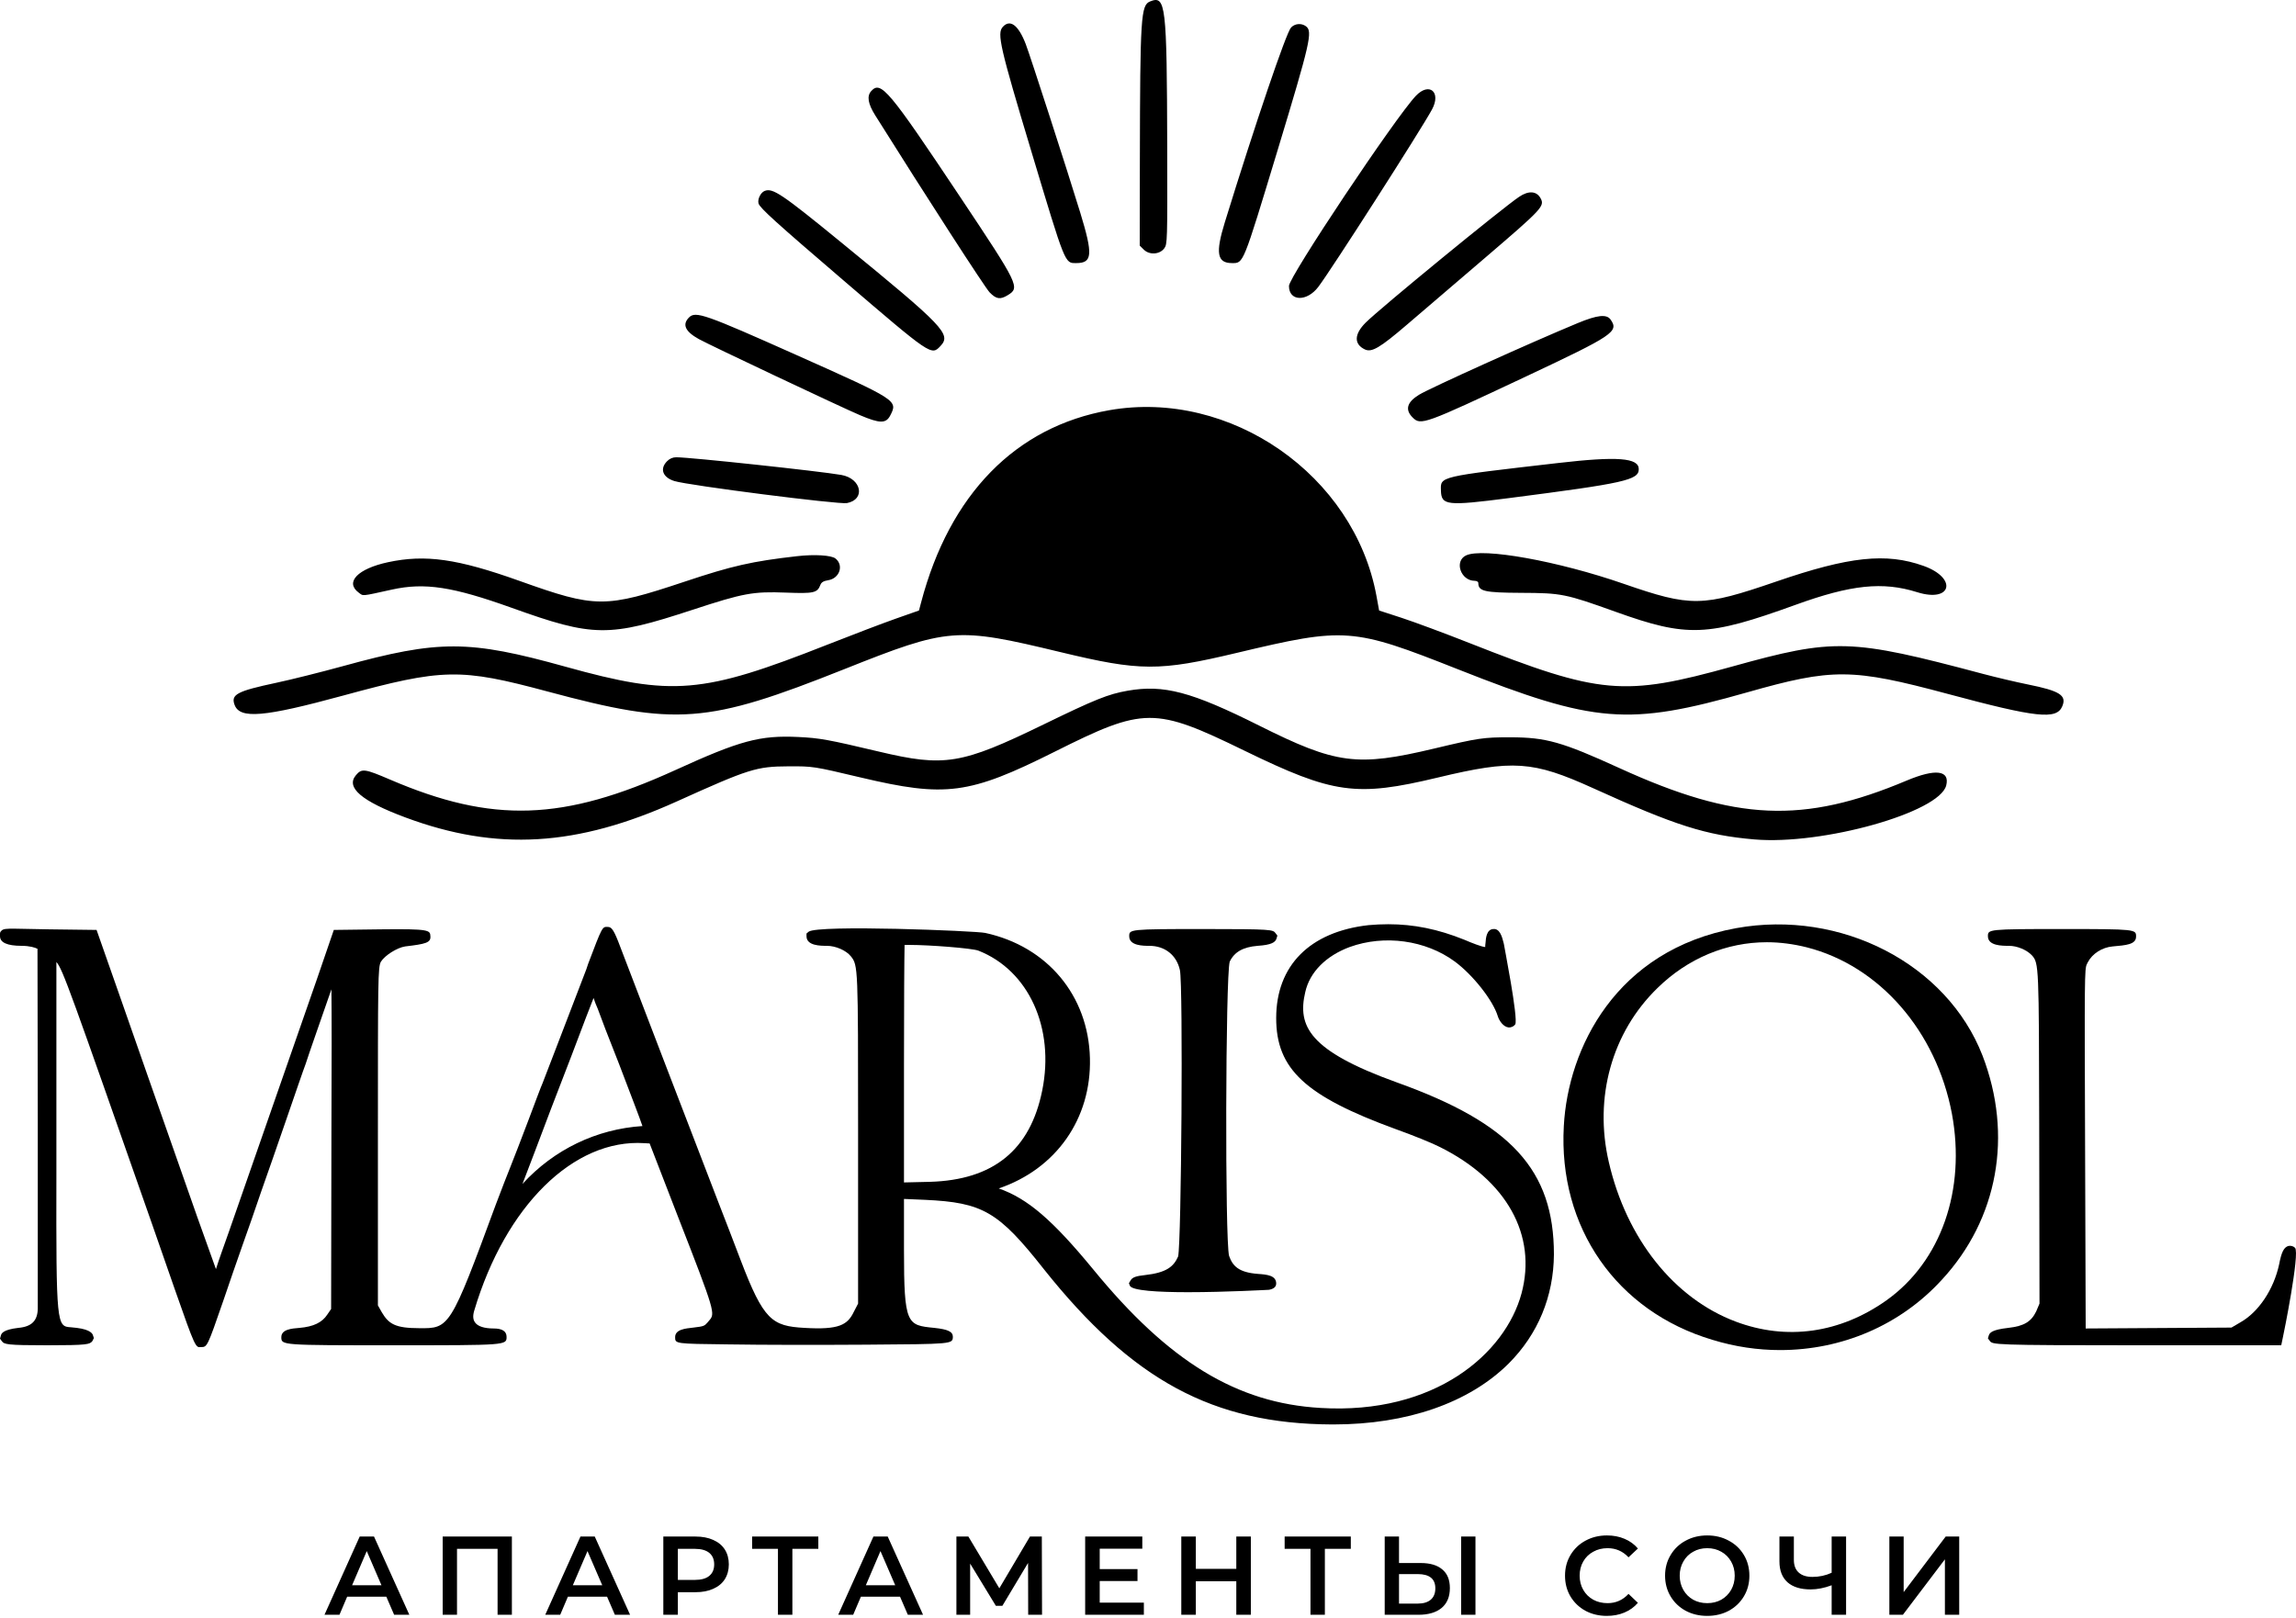 <?xml version="1.0" encoding="UTF-8"?> <svg xmlns="http://www.w3.org/2000/svg" width="698" height="492" viewBox="0 0 698 492" fill="none"><path fill-rule="evenodd" clip-rule="evenodd" d="M342.79 210.015C336.881 211.054 332.979 212.622 317.214 220.29C292.249 232.436 287.179 233.265 267.211 228.524C251.802 224.868 249.176 224.394 242.729 224.084C231.004 223.527 225.059 225.123 205.264 234.159C171.208 249.687 149.744 250.398 118.579 237.031C110.82 233.703 109.972 233.594 108.194 235.709C105.057 239.438 109.917 243.578 123.238 248.538C151.03 258.878 175.311 257.437 205.792 243.66C227.73 233.749 229.964 233.047 239.657 233.001C247.179 232.964 247.316 232.992 261.622 236.384C287.526 242.52 294.611 241.581 320.633 228.56C347.887 214.911 350.941 214.902 378.341 228.25C405.348 241.399 412.26 242.365 437.07 236.42C459.965 230.922 466.019 231.341 484.301 239.639C509.302 251 518.539 253.945 533.292 255.221C554.044 257.018 589.604 247.024 591.665 238.809C592.823 234.186 588.401 233.648 579.638 237.332C548.209 250.571 527.693 249.678 492.343 233.548C474.846 225.561 470.013 224.193 459.172 224.175C450.947 224.166 449.47 224.384 436.003 227.594C412.524 233.183 406.287 232.372 382.781 220.61C362.193 210.306 353.777 208.082 342.79 210.015ZM242.337 169.102C228.615 170.661 222.615 172.02 208.19 176.834C183.864 184.94 181.201 184.931 157.941 176.624C139.058 169.877 129.32 168.5 117.941 170.944C108.741 172.923 104.793 177.026 109.042 180.181C110.519 181.275 109.634 181.357 119.163 179.26C129.119 177.071 137.572 178.357 155.552 184.803C180.463 193.748 185.013 193.794 210.552 185.405C226.007 180.336 228.906 179.798 238.945 180.181C247.425 180.509 248.474 180.272 249.404 177.837C249.705 177.035 250.361 176.643 251.783 176.415C255.257 175.859 256.589 171.856 253.981 169.804C252.714 168.81 247.598 168.5 242.337 169.102ZM445.668 168.883C442.03 170.643 444.072 176.588 448.321 176.597C448.923 176.597 449.415 176.889 449.415 177.245C449.415 179.779 451.257 180.199 462.482 180.253C474.754 180.308 475.858 180.527 491.212 186.034C512.959 193.839 519.086 193.593 545.847 183.901C562.77 177.764 572.353 176.77 582.83 180.053C593.352 183.354 595.166 175.767 584.744 172.047C573.393 167.999 562.159 169.193 539.993 176.816C517.472 184.557 514.117 184.603 493.629 177.509C473.624 170.57 450.701 166.449 445.668 168.883ZM473.806 140.764C437.115 144.994 437.936 144.803 438.055 149.161C438.182 153.693 439.842 153.875 458.707 151.45C493.984 146.909 498.197 145.961 498.197 142.633C498.197 139.195 491.714 138.694 473.806 140.764ZM202.802 140.226C200.495 142.532 201.452 145.158 205.017 146.262C209.275 147.593 254.975 153.428 257.464 152.963C263.199 151.887 261.923 145.478 255.75 144.402C249.203 143.253 209.813 139.031 205.601 139.031C204.543 139.022 203.586 139.432 202.802 140.226ZM337.219 124.725C308.798 129.722 288.675 150.292 280.022 183.18L279.374 185.624L272.317 188.104C268.442 189.472 259.114 193.019 251.601 195.982C213.47 211.036 204.516 211.793 171.883 202.702C142.514 194.532 133.441 194.505 104.282 202.529C97.571 204.37 88.462 206.65 84.04 207.589C72.004 210.151 70.117 211.154 71.33 214.355C72.971 218.667 80.274 218.038 104.264 211.501C134.7 203.203 139.86 203.103 166.476 210.252C205.701 220.792 214.901 220.099 256.625 203.477C288.465 190.794 290.626 190.621 322.338 198.261C346.647 204.115 352.336 204.143 375.988 198.508C409.05 190.639 411.12 190.794 443.316 203.532C484.939 219.99 494.969 220.792 531.131 210.516C557.144 203.121 563.007 203.167 592.103 210.972C619.192 218.248 625.228 218.895 626.961 214.719C628.328 211.41 626.195 210.06 616.502 208.109C613.01 207.407 606.865 205.957 602.834 204.89C562.442 194.131 557.737 193.994 526.572 202.665C493.537 211.847 486.544 211.227 446.735 195.517C439.222 192.554 429.967 189.116 426.174 187.876L419.262 185.624L418.46 181.229C411.731 144.475 374.019 118.242 337.219 124.725ZM479.66 98.228C465.49 104.1 434.635 118.032 431.38 120.038C427.724 122.281 427.076 124.57 429.438 126.922C431.936 129.421 432.793 129.111 464.05 114.403C490.556 101.93 492.197 100.827 489.635 97.171C488.431 95.456 485.632 95.757 479.66 98.228ZM209.467 96.523C207.324 98.666 208.291 100.79 212.467 103.106C215.731 104.921 255.677 123.786 261.403 126.22C267.475 128.801 269.345 128.828 270.639 126.33C273.001 121.753 272.882 121.68 242.2 107.975C214.29 95.511 211.464 94.517 209.467 96.523ZM461.852 59.823C456.582 63.361 419.518 93.751 415.168 98.1C411.658 101.611 411.567 104.629 414.913 106.234C416.992 107.237 419.472 105.787 427.706 98.73C431.736 95.283 442.522 86.047 451.677 78.214C468.819 63.534 469.612 62.677 468.381 60.343C467.186 58.073 464.743 57.881 461.852 59.823ZM232.453 58.054C231.222 58.538 230.219 60.644 230.612 61.893C231.058 63.279 235.891 67.656 256.242 85.098C283.186 108.203 283.131 108.167 285.912 105.203C289.267 101.638 287.024 99.295 256.042 73.956C237.66 58.921 234.915 57.07 232.453 58.054ZM430.432 29.141C424.195 35.706 391.854 84.159 391.854 86.949C391.854 91.654 397.297 91.827 400.78 87.223C404.792 81.925 432.009 39.445 435.337 33.29C438.21 27.983 434.508 24.865 430.432 29.141ZM264.85 27.701C263.482 29.214 263.865 31.539 266.062 35.05C281.69 59.96 299.452 87.451 300.847 88.891C302.862 90.961 304.066 91.153 306.345 89.758C310.148 87.442 309.81 86.758 291.839 59.796C270.101 27.19 267.795 24.445 264.85 27.701ZM392.474 8.389C390.997 9.984 381.687 37.384 372.369 67.546C369.46 76.956 369.989 79.992 374.539 79.992C378.076 79.992 377.785 80.694 388.352 45.836C398.391 12.693 399.121 9.529 397.005 7.978C395.61 6.957 393.632 7.14 392.474 8.389ZM304.85 8.179C303.045 10.176 303.984 14.288 313.558 46.092C323.952 80.667 323.679 79.992 327.162 79.992C332.122 79.992 332.323 77.485 328.393 64.619C324.609 52.246 313.175 16.887 311.825 13.385C309.601 7.614 307.075 5.726 304.85 8.179ZM349.638 0.438C346.829 1.569 346.61 4.997 346.528 48.663L346.483 74.667L347.714 75.889C349.41 77.585 352.537 77.403 353.941 75.515C354.889 74.248 354.908 73.436 354.844 44.779C354.734 1.259 354.406 -1.495 349.638 0.438Z" fill="black"></path><path d="M694.06 406.385L693.513 409.029H649.108C605.889 409.029 605.707 408.846 604.886 407.661L604.339 406.932L604.613 406.02C604.886 405.199 605.616 404.287 610.539 403.74C615.281 403.193 617.469 401.917 619.019 398.726L620.022 396.355L619.931 341.556C619.84 293.778 619.84 292.866 617.743 290.495C616.101 288.763 613.184 287.577 610.722 287.577C608.625 287.577 604.339 287.577 604.339 284.66C604.339 282.563 604.339 282.471 626.861 282.471C649.382 282.471 649.382 282.563 649.382 284.751C649.382 287.213 646.282 287.395 642.27 287.76C639.079 288.033 636.07 289.948 634.702 292.592L634.429 293.139C633.699 294.507 633.699 297.607 633.881 348.577L634.064 403.923L678.377 403.649L681.021 402.099C686.583 398.999 691.234 392.069 692.875 384.41C693.604 380.581 694.334 379.304 695.61 378.848C696.34 378.666 697.16 378.848 697.707 379.395C699.257 380.945 694.151 406.111 694.06 406.385Z" fill="black"></path><path d="M573.52 395.352C559.388 405.381 543.158 407.661 527.657 401.825C508.965 394.805 494.468 376.66 489.088 353.318C484.529 333.714 490 313.928 503.859 300.434C513.159 291.316 524.922 286.483 537.14 286.483C541.152 286.483 545.255 287.03 549.267 288.033C571.423 293.686 588.656 313.564 593.398 338.638C597.683 361.798 590.115 383.498 573.52 395.352ZM602.698 320.949C591.847 293.048 559.661 276.453 527.839 282.198C491.185 288.854 476.688 318.761 475.411 342.376C473.679 373.195 491.459 398.725 520.636 407.387C527.475 409.485 534.404 410.488 541.152 410.488C559.843 410.488 577.623 403.011 590.297 389.151C607.439 370.642 611.998 345.112 602.698 320.949Z" fill="black"></path><path d="M373.837 292.41C372.56 296.969 372.378 377.299 373.654 381.858C374.748 384.958 376.572 386.873 382.408 387.328C385.143 387.511 387.97 387.784 387.97 390.246C387.97 391.249 387.24 391.887 385.781 392.161C385.599 392.161 372.651 392.89 361.163 392.89C352.136 392.89 344.021 392.434 343.474 390.884L343.2 390.155L343.747 389.243C344.294 388.331 345.48 387.967 348.033 387.693C354.598 386.964 356.786 385.14 358.154 382.04C359.157 378.028 359.704 299.614 358.701 294.963C357.698 290.404 354.142 287.578 349.401 287.578C347.577 287.578 343.291 287.578 343.291 284.66C343.291 282.563 343.291 282.472 365.813 282.472C386.875 282.472 386.967 282.654 387.787 283.748L388.334 284.478L388.061 285.389C387.696 286.484 386.602 287.304 382.316 287.578C377.849 287.943 375.204 289.493 373.837 292.41Z" fill="black"></path><path d="M274.816 359.518V323.684C274.816 304.81 274.907 291.315 274.998 287.303H276.639C282.566 287.303 295.513 288.306 297.428 289.036C312.746 295.054 320.679 312.56 316.85 331.526C313.202 349.67 301.987 358.788 282.657 359.335L274.816 359.518ZM158.835 359.974C161.023 354.321 163.85 346.844 167.497 337.179C171.691 326.42 176.433 313.928 178.074 309.551C178.986 307.272 179.806 305.084 180.445 303.442C180.809 304.536 181.265 305.722 181.721 306.725C182.359 308.548 185.277 316.207 188.195 323.502C191.933 333.349 194.395 339.641 195.307 342.376C181.356 343.288 168.409 349.488 158.835 359.974ZM424.533 329.064C397.999 319.49 394.352 312.013 396.814 301.619C398.182 295.51 403.197 290.586 410.309 287.942C420.886 284.112 433.377 285.845 442.222 292.318C447.784 296.421 453.893 304.172 455.351 309.004C455.807 310.463 457.084 312.196 458.543 312.378C459.363 312.469 460.184 312.104 460.64 311.466C461.643 309.734 457.175 287.212 457.175 286.939C456.628 284.659 455.899 282.289 453.984 282.471C451.978 282.562 451.704 285.115 451.613 286.665C451.522 287.212 451.522 287.577 451.522 287.759V287.942C450.61 287.942 447.328 286.665 445.231 285.753C437.116 282.471 429.73 281.012 422.071 281.012C420.065 281.012 418.059 281.103 416.053 281.286C398.182 283.292 387.97 293.595 387.97 309.551C387.97 325.052 396.814 333.258 424.259 343.288C429.365 345.111 435.474 347.573 437.754 348.759C458.087 358.88 467.296 375.565 462.555 393.254C457.631 411.49 436.295 430.182 401.464 428.085C376.025 426.626 355.327 414.043 332.35 385.96C320.041 371.006 312.473 364.442 303.628 361.341C321.044 355.415 331.803 340.188 331.347 321.769C330.891 302.713 318.4 287.759 299.525 283.656C296.608 283.018 248.556 281.103 245.821 283.292L245.182 283.839V284.659C245.182 287.577 249.468 287.577 251.382 287.577C254.027 287.577 257.218 288.945 258.677 290.768C260.865 293.504 260.865 294.051 260.865 343.47V396.354L259.589 398.816C257.674 402.828 255.121 404.378 244.544 403.74C234.697 403.193 232.144 401.46 225.123 383.042C223.299 378.301 220.199 370.095 218.102 364.806C214.364 355.141 190.292 292.501 187.921 286.209C186.371 282.289 185.733 281.833 184.73 281.833C183.089 281.742 183.089 281.742 178.803 293.048L178.256 294.689C170.324 315.296 165.4 328.243 164.944 329.337C164.579 330.067 162.482 335.72 160.659 340.552C158.562 346.023 156.191 352.315 155.279 354.503C154.367 356.691 152.361 361.98 150.72 366.265C136.861 403.922 136.587 403.922 127.469 403.831C120.175 403.831 118.169 402.555 116.072 398.999L114.886 396.902V345.476C114.886 297.88 114.886 294.051 115.798 292.41C116.984 290.495 120.722 288.124 123.184 287.759C129.293 287.03 131.025 286.665 130.843 284.659C130.752 282.836 130.661 282.38 115.798 282.562L101.483 282.744L96.286 297.88C91.909 310.463 80.147 344.2 69.57 374.562C68.02 378.939 66.47 383.225 65.649 385.869C64.464 382.586 62.458 376.933 59.996 370.095C49.511 340.188 46.593 331.89 44.952 327.24C44.04 324.687 40.301 313.928 36.563 303.26L29.36 282.744L14.954 282.562C1.55 282.38 1.149 281.979 0.128 283.346C0.036 283.465 0 283.738 0 283.93V284.659C0 286.574 2.188 287.577 6.565 287.577C9.027 287.577 10.759 288.124 11.398 288.489L11.489 342.011V397.904C11.398 401.552 9.665 403.375 5.562 403.74C0.821 404.287 0.456 405.472 0.274 406.019L0 407.022L0.547 407.752C1.277 408.755 1.915 409.028 14.315 409.028C26.716 409.028 27.263 408.755 28.083 407.752L28.539 406.84L28.266 406.019C28.174 405.655 27.719 404.287 23.342 403.74C22.704 403.649 22.157 403.649 21.61 403.558C17.233 403.284 17.051 403.193 17.142 356.874V292.501C19.057 294.598 21.518 301.71 46.137 371.918L53.158 392.069C59.358 409.758 59.449 409.758 61.09 409.575C63.005 409.575 63.005 409.575 67.838 395.625C69.661 390.245 72.305 382.586 73.764 378.483C75.223 374.471 77.776 367.086 79.418 362.253C81.15 357.421 84.615 347.391 87.168 340.005C89.721 332.62 92.274 325.143 92.912 323.502C93.824 320.584 98.018 308.731 100.754 300.798C100.845 308.548 100.845 322.499 100.754 344.656L100.662 397.996L99.477 399.728C97.927 402.099 95.283 403.375 91.088 403.74C88.627 403.922 85.527 404.196 85.527 406.567C85.527 409.028 85.527 409.028 119.719 409.028C154.003 409.028 154.003 409.028 154.003 406.475C154.003 404.743 152.635 403.922 150.082 403.922C147.255 403.922 145.249 403.284 144.429 402.099C143.79 401.278 143.699 400.093 144.155 398.543C153.638 366.63 174.427 346.206 195.854 347.573L197.495 347.664L206.066 369.821C217.555 399.272 217.464 399.363 215.549 401.552L215.093 402.099C214.181 403.102 214.09 403.284 210.807 403.649C208.346 403.922 205.246 404.196 205.246 406.567C205.246 408.573 205.246 408.573 221.02 408.755C232.417 408.937 248.921 408.937 263.236 408.846C289.587 408.664 289.587 408.664 289.678 406.475C289.678 404.925 288.31 404.196 284.025 403.74C275.727 402.919 274.816 402.828 274.816 380.033V364.533L281.198 364.806C298.796 365.627 303.537 368.362 317.397 385.96C344.295 419.696 368.731 432.917 404.838 433.1H405.385C427.724 433.1 446.598 426.535 458.634 414.59C467.57 405.655 472.311 394.166 472.402 381.401C472.402 355.779 459.455 341.555 424.533 329.064Z" fill="black"></path><path d="M574.379 467.183H578.728V484.079L591.502 467.183H595.614V490.972H591.265V474.113L578.491 490.972H574.379V467.183ZM561.221 467.183V490.972H556.836V482C554.593 482.839 552.459 483.258 550.444 483.258C547.408 483.258 545.064 482.538 543.414 481.088C541.782 479.611 540.961 477.505 540.961 474.76V467.183H545.347V474.286C545.347 475.964 545.839 477.24 546.815 478.125C547.781 479.009 549.177 479.456 550.991 479.456C553.052 479.456 555.003 479.037 556.836 478.198V467.183H561.221ZM519.005 487.434C520.592 487.434 522.023 487.088 523.291 486.386C524.558 485.656 525.552 484.662 526.281 483.395C527.011 482.1 527.366 480.669 527.366 479.082C527.366 477.496 527.011 476.064 526.281 474.797C525.552 473.502 524.558 472.508 523.291 471.806C522.023 471.077 520.592 470.721 519.005 470.721C517.419 470.721 515.996 471.077 514.729 471.806C513.461 472.508 512.458 473.502 511.738 474.797C511.009 476.064 510.644 477.496 510.644 479.082C510.644 480.669 511.009 482.1 511.738 483.395C512.458 484.662 513.461 485.656 514.729 486.386C515.996 487.088 517.419 487.434 519.005 487.434ZM519.005 491.309C516.589 491.309 514.401 490.79 512.449 489.75C510.498 488.683 508.975 487.224 507.863 485.364C506.751 483.486 506.194 481.389 506.194 479.082C506.194 476.766 506.751 474.678 507.863 472.827C508.975 470.949 510.498 469.481 512.449 468.441C514.401 467.375 516.589 466.846 519.005 466.846C521.43 466.846 523.619 467.375 525.57 468.441C527.521 469.481 529.044 470.931 530.156 472.791C531.269 474.651 531.825 476.748 531.825 479.082C531.825 481.416 531.269 483.504 530.156 485.364C529.044 487.224 527.521 488.683 525.57 489.75C523.619 490.79 521.43 491.309 519.005 491.309ZM488.487 491.309C486.089 491.309 483.91 490.79 481.968 489.75C480.035 488.683 478.521 487.224 477.409 485.364C476.324 483.504 475.777 481.416 475.777 479.082C475.777 476.748 476.333 474.651 477.445 472.791C478.558 470.931 480.071 469.481 481.995 468.441C483.947 467.375 486.126 466.846 488.524 466.846C490.475 466.846 492.253 467.183 493.858 467.867C495.472 468.542 496.83 469.526 497.934 470.821L495.08 473.502C493.356 471.651 491.241 470.721 488.724 470.721C487.092 470.721 485.633 471.077 484.348 471.806C483.053 472.508 482.041 473.493 481.321 474.76C480.591 476.028 480.226 477.468 480.226 479.082C480.226 480.687 480.591 482.128 481.321 483.395C482.041 484.662 483.053 485.656 484.348 486.386C485.633 487.088 487.092 487.434 488.724 487.434C491.241 487.434 493.356 486.495 495.08 484.617L497.934 487.334C496.83 488.629 495.453 489.613 493.821 490.297C492.217 490.972 490.439 491.309 488.487 491.309ZM444.201 467.183H448.551V490.972H444.201V467.183ZM430.98 487.571C432.704 487.571 434.026 487.179 434.956 486.386C435.886 485.592 436.351 484.434 436.351 482.921C436.351 480.04 434.564 478.599 430.98 478.599H425.309V487.571H430.98ZM431.901 475.234C434.755 475.234 436.943 475.882 438.457 477.176C439.998 478.444 440.773 480.34 440.773 482.848C440.773 485.483 439.934 487.498 438.256 488.902C436.579 490.279 434.226 490.972 431.19 490.972H420.96V467.183H425.309V475.234H431.901ZM410.656 470.922H402.769V490.972H398.393V470.922H390.542V467.183H410.656V470.922ZM380.266 467.183V490.972H375.844V480.778H363.544V490.972H359.121V467.183H363.544V477.003H375.844V467.183H380.266ZM347.742 487.27V490.972H329.898V467.183H347.268V470.885H334.321V477.076H345.809V480.714H334.321V487.27H347.742ZM312.574 490.972L312.538 475.207L304.724 488.255H302.754L294.931 475.408V490.972H290.755V467.183H294.393L303.803 482.921L313.112 467.183H316.723L316.787 490.972H312.574ZM272.154 482L267.668 471.605L263.219 482H272.154ZM273.613 485.465H261.723L259.371 490.972H254.821L265.525 467.183H269.875L280.616 490.972H275.993L273.613 485.465ZM248.776 470.922H240.889V490.972H236.503V470.922H228.652V467.183H248.776V470.922ZM211.237 480.368C213.161 480.368 214.629 479.967 215.623 479.146C216.617 478.334 217.118 477.167 217.118 475.645C217.118 474.131 216.617 472.964 215.623 472.143C214.629 471.332 213.161 470.922 211.237 470.922H206.076V480.368H211.237ZM211.438 467.183C213.507 467.183 215.295 467.521 216.808 468.204C218.349 468.879 219.534 469.855 220.346 471.122C221.157 472.399 221.568 473.903 221.568 475.645C221.568 477.368 221.157 478.872 220.346 480.167C219.534 481.435 218.349 482.41 216.808 483.085C215.295 483.769 213.507 484.106 211.438 484.106H206.076V490.972H201.654V467.183H211.438ZM183.09 482L178.604 471.605L174.145 482H183.09ZM184.549 485.465H172.65L170.306 490.972H165.757L176.461 467.183H180.81L191.551 490.972H186.929L184.549 485.465ZM155.617 467.183V490.972H151.268V470.922H138.932V490.972H134.582V467.183H155.617ZM115.973 482L111.496 471.605L107.037 482H115.973ZM117.441 485.465H105.542L103.198 490.972H98.648L109.353 467.183H113.702L124.443 490.972H119.82L117.441 485.465Z" fill="black"></path></svg> 